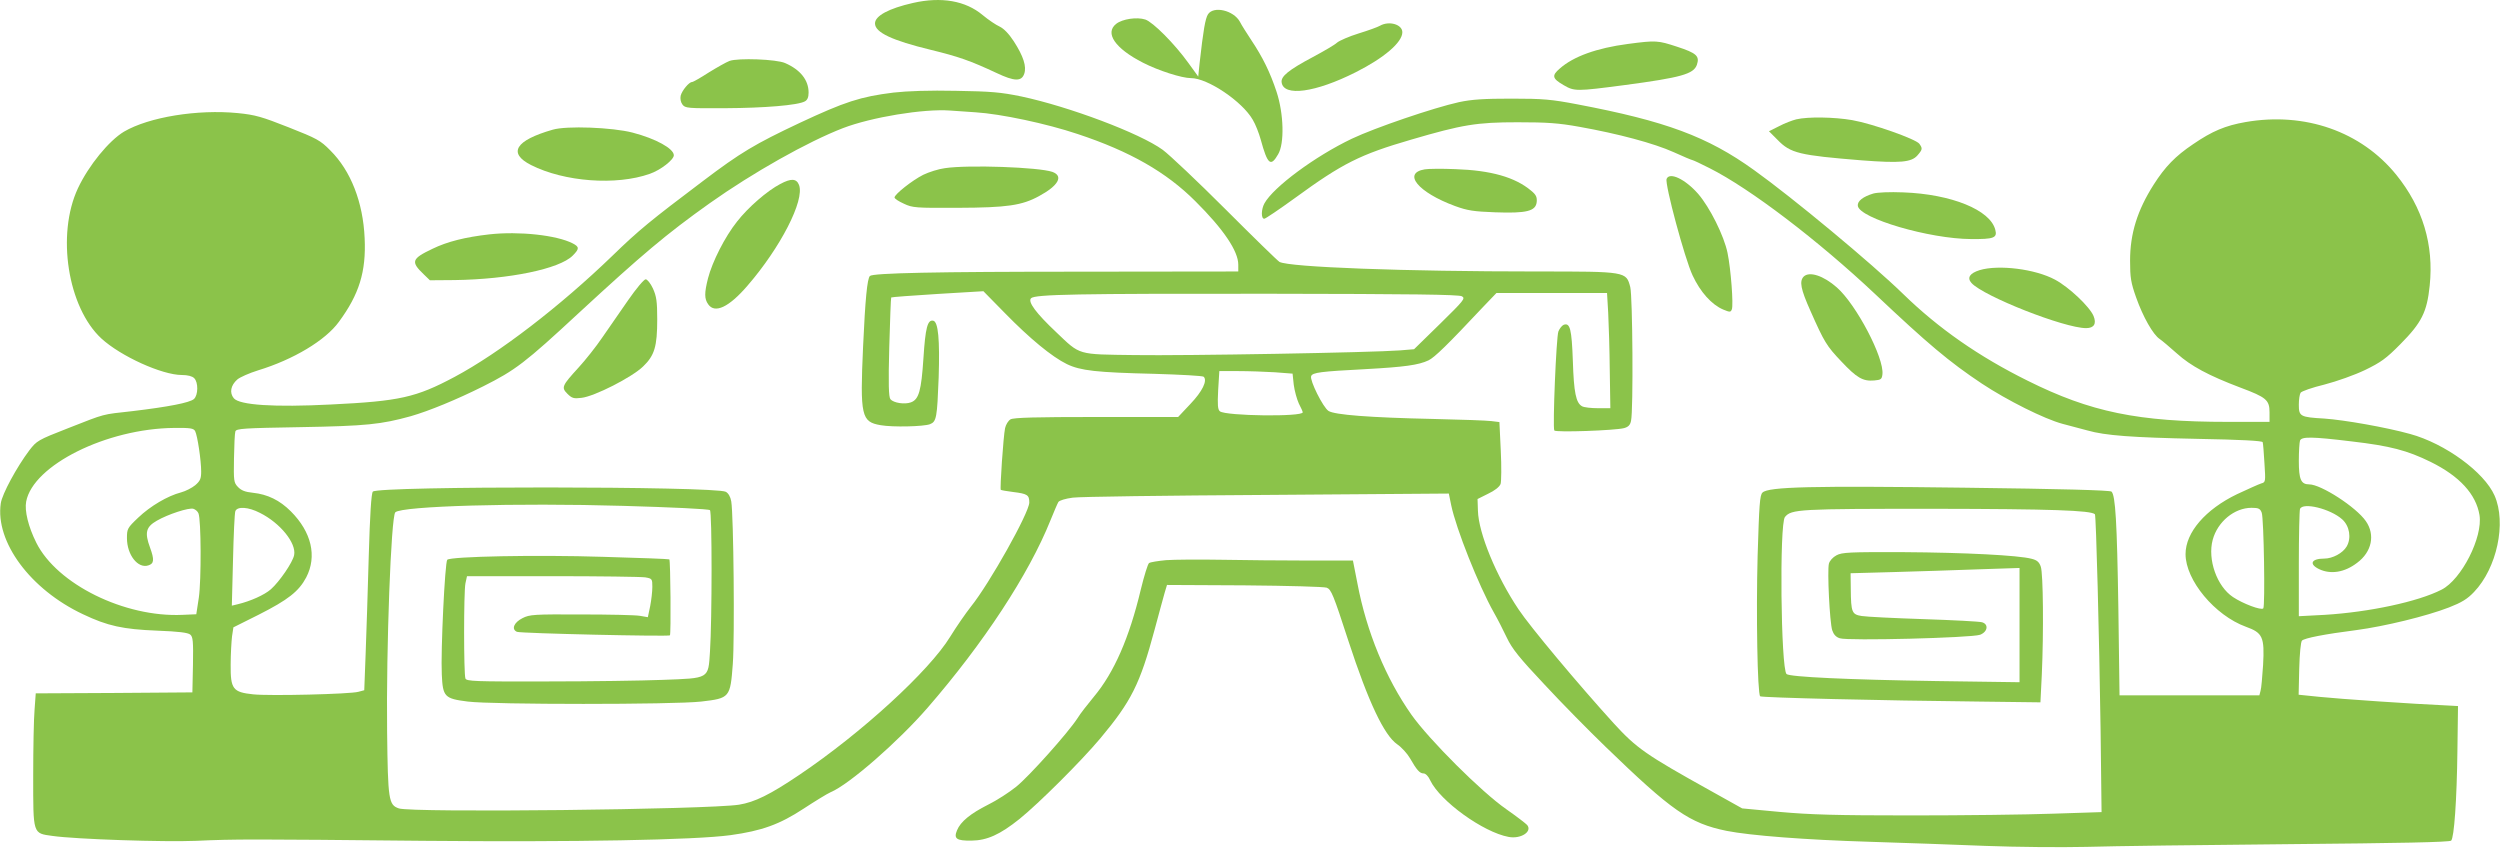 <?xml version="1.0" standalone="no"?>
<!DOCTYPE svg PUBLIC "-//W3C//DTD SVG 20010904//EN"
 "http://www.w3.org/TR/2001/REC-SVG-20010904/DTD/svg10.dtd">
<svg version="1.0" xmlns="http://www.w3.org/2000/svg"
 width="1280pt" height="434pt" viewBox="0 0 1280 434"
 preserveAspectRatio="xMidYMid meet">
<g transform="translate(0,434) scale(0.1,-0.1)"
fill="#8bc34a" stroke="none">
<path d="M4675 4325 c-124 -28 -195 -66 -195 -105 0 -46 87 -87 285 -135 143
-35 201 -55 338 -119 91 -43 127 -44 141 -4 13 37 -4 90 -53 166 -26 40 -52
66 -73 76 -18 8 -57 34 -87 59 -87 73 -211 95 -356 62z"/>
<path d="M6185 4267 c-14 -22 -24 -81 -43 -250 l-7 -69 -50 69 c-71 99 -182
210 -221 223 -43 14 -117 3 -149 -22 -60 -47 -6 -126 137 -199 80 -41 199 -79
246 -79 85 0 262 -119 316 -213 14 -23 32 -69 41 -102 35 -128 51 -141 89 -75
33 55 29 208 -8 320 -33 100 -71 177 -129 264 -23 35 -50 77 -59 95 -32 58
-134 82 -163 38z"/>
<path d="M7065 4208 c-10 -6 -59 -24 -108 -39 -49 -15 -99 -37 -111 -47 -11
-11 -68 -44 -124 -74 -124 -66 -165 -99 -160 -130 10 -74 173 -52 379 52 145
73 239 153 239 205 0 40 -68 60 -115 33z"/>
<path d="M8335 4115 c-160 -21 -279 -64 -349 -126 -42 -36 -39 -51 20 -85 55
-32 65 -32 309 0 294 39 356 57 373 104 15 45 -1 60 -102 93 -98 32 -107 33
-251 14z"/>
<path d="M3735 4028 c-16 -6 -64 -33 -106 -59 -42 -27 -80 -49 -86 -49 -15 0
-51 -43 -58 -70 -3 -15 0 -33 9 -45 14 -19 26 -20 218 -19 201 1 373 15 409
35 13 7 19 21 19 45 0 64 -42 117 -120 151 -44 20 -242 27 -285 11z"/>
<path d="M4575 3866 c-170 -21 -249 -47 -480 -155 -231 -109 -303 -152 -496
-298 -269 -203 -327 -250 -464 -383 -266 -257 -579 -498 -808 -620 -197 -105
-281 -124 -632 -141 -293 -15 -469 -3 -498 32 -23 28 -16 66 18 96 14 12 62
33 107 47 180 55 344 153 413 248 104 141 140 257 132 428 -8 185 -71 346
-176 450 -51 52 -69 61 -213 118 -137 54 -170 64 -261 73 -205 20 -454 -20
-582 -95 -77 -46 -181 -173 -236 -290 -111 -237 -52 -610 120 -769 99 -91 311
-187 412 -187 30 0 53 -6 63 -16 22 -21 21 -87 -1 -107 -22 -19 -131 -40 -315
-62 -160 -18 -132 -10 -331 -88 -154 -60 -159 -64 -197 -113 -64 -85 -139
-223 -146 -271 -29 -197 151 -441 421 -568 126 -60 204 -77 381 -84 107 -4
156 -10 168 -20 14 -12 16 -33 14 -155 l-3 -141 -401 -3 -401 -2 -6 -83 c-4
-45 -7 -197 -7 -338 0 -303 -3 -295 99 -309 119 -17 574 -32 736 -25 200 9
273 9 1165 0 775 -7 1386 4 1570 29 160 22 252 55 375 136 58 38 120 76 138
84 94 39 345 258 496 432 288 332 518 683 629 959 18 44 36 87 41 95 6 8 36
17 73 22 35 5 482 11 995 14 l931 7 12 -59 c25 -121 141 -412 218 -549 19 -33
49 -92 67 -130 27 -57 64 -103 193 -240 87 -94 228 -237 313 -319 339 -328
429 -391 619 -430 121 -24 403 -46 735 -56 171 -5 437 -15 592 -21 158 -6 386
-8 515 -5 128 4 598 10 1045 14 558 5 815 10 823 18 15 15 29 206 32 464 l3
225 -55 3 c-164 7 -559 34 -653 44 l-108 11 3 133 c2 78 8 138 14 144 13 13
115 33 279 54 143 19 358 71 474 116 64 25 94 43 128 79 117 122 167 354 105
494 -53 120 -253 266 -432 315 -122 34 -338 72 -440 79 -123 7 -130 11 -130
71 0 26 4 53 9 61 5 8 60 27 122 42 65 17 155 49 209 75 80 39 107 58 180 132
109 110 136 164 150 299 22 210 -36 401 -171 568 -180 222 -468 323 -772 270
-103 -18 -170 -46 -268 -113 -91 -61 -144 -116 -202 -207 -84 -132 -121 -251
-121 -390 0 -86 4 -112 31 -188 35 -99 87 -191 121 -213 12 -8 52 -42 88 -74
71 -64 162 -113 326 -175 131 -49 148 -63 148 -126 l0 -49 -212 0 c-462 0
-704 50 -1027 211 -250 124 -455 267 -636 443 -162 158 -567 494 -764 635
-239 172 -453 251 -906 337 -131 25 -174 29 -335 29 -143 0 -204 -4 -270 -18
-131 -29 -430 -131 -548 -187 -189 -90 -402 -248 -448 -331 -17 -31 -18 -79
-1 -79 6 0 77 48 157 106 244 178 334 223 595 299 263 77 335 89 545 89 151 0
209 -4 315 -23 202 -36 384 -85 484 -130 50 -23 94 -41 97 -41 3 0 42 -18 87
-41 207 -104 556 -370 848 -645 269 -254 378 -346 546 -458 130 -86 320 -181
413 -206 41 -11 99 -26 128 -34 91 -26 227 -36 565 -43 223 -4 330 -10 332
-17 2 -6 6 -55 9 -108 6 -94 6 -97 -16 -103 -13 -4 -68 -29 -124 -55 -162 -78
-264 -196 -264 -307 0 -134 150 -314 309 -372 86 -31 96 -52 88 -196 -4 -60
-9 -120 -13 -132 l-6 -23 -358 0 -358 0 -6 447 c-7 443 -15 576 -35 596 -7 7
-259 14 -751 20 -783 10 -1006 5 -1036 -25 -14 -13 -17 -63 -25 -324 -8 -296
-1 -705 13 -719 7 -7 624 -22 1119 -27 l316 -4 7 141 c10 221 7 518 -5 553 -8
24 -19 34 -47 41 -67 18 -343 32 -657 34 -275 1 -314 -1 -342 -16 -19 -10 -35
-28 -39 -43 -9 -35 4 -301 17 -341 7 -21 19 -35 39 -41 40 -14 673 2 718 18
39 15 45 54 10 64 -13 4 -147 11 -298 16 -151 5 -294 12 -318 16 -50 8 -55 18
-56 138 l-1 81 220 6 c121 3 316 10 433 14 l212 7 0 -293 0 -292 -427 6 c-450
7 -751 21 -766 36 -29 29 -37 770 -8 804 33 40 70 42 761 42 601 -1 806 -8
826 -28 6 -6 22 -621 29 -1103 l5 -422 -247 -8 c-137 -5 -464 -9 -728 -9 -387
0 -517 4 -673 18 l-192 18 -163 91 c-331 184 -378 217 -496 346 -179 197 -427
493 -486 582 -114 170 -205 390 -208 505 l-2 60 54 27 c34 16 58 35 64 50 4
12 5 89 1 170 l-7 147 -41 5 c-22 3 -157 8 -299 11 -324 7 -504 21 -535 41
-28 18 -97 157 -89 178 7 19 49 24 278 36 201 11 272 21 323 45 31 15 96 78
279 273 l69 72 283 0 283 0 6 -102 c3 -57 7 -190 8 -295 l3 -193 -63 0 c-35 0
-72 4 -82 10 -31 17 -42 70 -47 232 -6 163 -14 197 -47 185 -9 -4 -21 -19 -27
-34 -11 -28 -30 -490 -21 -507 6 -11 312 0 357 12 22 6 32 16 36 38 12 54 8
636 -4 684 -21 80 -19 80 -477 80 -680 0 -1268 22 -1319 49 -10 6 -134 127
-277 270 -142 142 -287 279 -321 304 -117 85 -479 221 -723 273 -107 22 -155
26 -335 29 -135 3 -250 -1 -320 -9z m420 -101 c129 -8 364 -58 522 -111 269
-89 455 -196 603 -344 145 -144 220 -256 220 -325 l0 -35 -802 -1 c-751 0
-1069 -7 -1084 -22 -14 -14 -24 -120 -35 -361 -16 -357 -9 -386 90 -403 62
-11 220 -7 252 5 34 13 37 33 45 240 6 193 -2 285 -28 290 -29 6 -40 -36 -50
-192 -11 -166 -23 -211 -64 -226 -32 -12 -89 -3 -105 16 -9 11 -11 78 -6 266
4 138 8 253 10 255 2 2 109 10 238 18 l234 14 110 -112 c127 -130 241 -224
317 -261 70 -34 152 -43 448 -50 134 -4 248 -10 253 -15 20 -20 -7 -75 -68
-139 l-63 -67 -419 0 c-309 0 -423 -3 -439 -12 -12 -7 -24 -27 -28 -45 -9 -43
-27 -310 -22 -316 3 -2 31 -7 63 -11 73 -9 83 -15 83 -54 -1 -53 -204 -415
-299 -533 -26 -33 -74 -102 -106 -154 -107 -175 -453 -492 -772 -707 -151
-102 -229 -140 -309 -153 -158 -25 -1677 -42 -1742 -19 -52 18 -56 41 -60 394
-5 422 20 1101 42 1122 32 32 623 49 1166 33 246 -7 439 -16 445 -22 11 -10
11 -559 0 -726 -9 -139 -2 -134 -244 -143 -102 -4 -370 -8 -594 -8 -368 -1
-408 1 -414 15 -9 24 -9 443 0 487 l8 37 437 0 c240 0 454 -3 475 -6 36 -6 37
-8 37 -49 0 -23 -5 -67 -11 -98 l-12 -57 -41 7 c-22 4 -158 7 -301 7 -241 1
-263 0 -300 -19 -44 -22 -58 -57 -28 -70 20 -8 775 -25 783 -18 6 5 3 383 -3
389 -2 2 -154 8 -338 13 -344 11 -782 2 -799 -15 -12 -12 -34 -467 -28 -587 5
-115 14 -124 133 -139 125 -16 1055 -16 1195 0 147 17 149 20 162 193 10 135
4 761 -8 832 -4 24 -15 42 -28 49 -54 29 -1778 30 -1807 1 -8 -8 -15 -120 -21
-330 -5 -175 -12 -401 -16 -502 l-7 -185 -30 -8 c-41 -12 -455 -22 -539 -13
-104 11 -116 27 -115 152 0 54 4 119 7 145 l7 46 130 65 c150 76 205 119 243
191 56 108 27 232 -79 338 -57 57 -119 87 -194 95 -40 4 -60 12 -77 30 -21 22
-22 31 -20 146 1 67 4 129 7 138 5 15 42 17 333 22 338 6 413 14 565 56 94 27
235 85 371 153 165 83 213 119 491 377 324 299 446 402 668 560 223 158 502
315 683 385 146 56 412 100 549 90 22 -2 81 -6 130 -9z m2490 -942 c19 -11 10
-21 -112 -141 l-133 -130 -72 -6 c-141 -11 -1106 -28 -1358 -24 -297 4 -277
-2 -402 117 -103 97 -147 156 -129 174 20 20 231 24 1226 23 720 -1 965 -4
980 -13z m-958 -389 l91 -7 6 -57 c4 -31 16 -74 26 -96 11 -21 20 -41 20 -45
0 -24 -393 -19 -424 5 -11 9 -13 31 -9 109 l6 97 97 0 c53 0 138 -3 187 -6z
m-5528 -301 c12 -23 31 -150 31 -207 0 -37 -5 -48 -30 -70 -17 -14 -50 -31
-73 -37 -69 -18 -157 -70 -219 -129 -56 -53 -58 -58 -58 -105 0 -86 56 -157
109 -140 30 9 32 29 9 92 -28 76 -21 105 35 137 57 33 164 68 187 61 10 -3 22
-13 26 -23 14 -31 15 -343 2 -432 l-13 -85 -70 -3 c-297 -14 -643 157 -749
369 -41 82 -61 164 -52 211 35 186 412 374 758 377 83 1 99 -2 107 -16z
m11041 -53 c198 -23 285 -46 405 -105 148 -73 232 -165 250 -272 18 -113 -92
-330 -194 -382 -121 -62 -371 -115 -598 -129 l-133 -7 0 267 c0 146 3 273 6
282 14 36 156 1 216 -53 38 -34 48 -96 23 -139 -20 -34 -72 -62 -115 -62 -66
0 -80 -28 -26 -54 59 -28 130 -17 194 32 76 56 94 144 45 214 -49 71 -229 188
-290 188 -42 0 -53 25 -53 120 0 49 3 95 6 104 8 21 59 21 264 -4z m-10709
-366 c104 -52 187 -155 175 -216 -7 -37 -75 -136 -119 -175 -33 -29 -104 -61
-171 -77 l-29 -7 6 233 c3 128 8 241 12 251 10 25 66 22 126 -9z m10249 1 c11
-28 18 -480 8 -490 -11 -11 -104 24 -155 58 -83 55 -131 193 -104 293 25 93
111 164 199 164 36 0 44 -4 52 -25z"/>
<path d="M4838 3479 c-32 -4 -82 -20 -111 -34 -56 -28 -147 -100 -147 -116 0
-6 21 -20 48 -32 44 -21 60 -22 277 -21 252 1 327 12 415 60 100 54 126 103
68 124 -69 24 -431 37 -550 19z"/>
<path d="M3995 3398 c-67 -35 -164 -119 -221 -192 -63 -79 -127 -206 -149
-291 -19 -75 -19 -105 1 -133 34 -49 106 -15 200 94 170 196 295 439 265 517
-13 33 -40 35 -96 5z"/>
<path d="M3216 2803 c-41 -60 -101 -146 -133 -192 -32 -47 -86 -115 -120 -152
-86 -94 -90 -103 -58 -135 23 -23 33 -26 72 -21 66 7 260 106 316 161 58 56
72 101 72 241 0 92 -4 118 -22 158 -12 26 -29 47 -37 47 -9 0 -49 -48 -90
-107z"/>
<path d="M9197 3729 c-20 -5 -60 -20 -88 -35 l-52 -26 44 -44 c67 -69 111 -79
431 -105 197 -15 254 -10 285 25 27 31 27 36 10 60 -18 24 -241 103 -344 121
-93 16 -226 18 -286 4z"/>
<path d="M2830 3676 c-192 -55 -231 -120 -111 -181 170 -86 436 -106 608 -45
55 19 123 72 123 95 0 34 -92 85 -211 116 -104 27 -338 36 -409 15z"/>
<path d="M7295 3473 c-116 -19 -35 -118 155 -188 63 -23 95 -28 205 -32 162
-6 208 6 213 53 2 25 -3 37 -29 58 -82 69 -206 104 -388 110 -69 3 -139 2
-156 -1z"/>
<path d="M8533 3424 c-10 -26 93 -409 133 -494 40 -86 98 -150 157 -175 34
-14 38 -14 44 1 9 23 -5 207 -22 289 -18 88 -91 234 -151 303 -66 75 -146 113
-161 76z"/>
<path d="M9591 3349 c-53 -16 -82 -39 -79 -63 9 -64 366 -169 580 -170 116 -1
135 6 124 47 -25 102 -225 183 -471 192 -69 3 -134 0 -154 -6z"/>
<path d="M2505 3140 c-123 -14 -215 -37 -291 -74 -107 -51 -112 -66 -44 -131
l31 -30 127 1 c279 4 536 57 604 125 35 35 35 45 0 63 -82 42 -274 63 -427 46z"/>
<path d="M10136 2957 c-51 -16 -66 -39 -42 -66 62 -68 475 -231 587 -231 41 0
54 23 38 62 -20 48 -126 148 -197 186 -102 55 -289 78 -386 49z"/>
<path d="M9235 2924 c-23 -24 -16 -63 35 -177 70 -158 82 -178 157 -257 80
-85 111 -103 169 -98 34 3 39 6 42 31 10 84 -134 358 -233 445 -69 61 -141 84
-170 56z"/>
<path d="M5970 1472 c-41 -4 -80 -10 -87 -15 -6 -4 -25 -65 -42 -135 -59 -248
-137 -426 -241 -550 -32 -39 -70 -87 -83 -109 -47 -73 -248 -298 -314 -351
-36 -29 -101 -71 -144 -92 -91 -46 -141 -87 -159 -131 -18 -43 -3 -54 74 -53
80 1 146 31 246 111 99 80 315 295 414 413 158 189 203 278 277 554 22 83 46
169 52 191 l12 40 396 -2 c227 -2 407 -7 422 -12 23 -9 34 -36 111 -273 102
-312 183 -483 250 -529 22 -15 51 -47 65 -71 35 -61 50 -78 70 -78 10 0 25
-15 34 -36 51 -106 271 -265 401 -289 62 -12 123 27 95 61 -6 7 -54 44 -107
81 -128 89 -394 355 -485 483 -131 186 -230 424 -277 673 l-23 117 -232 0
c-127 0 -326 2 -441 4 -115 2 -243 1 -284 -2z"/>
</g>
</svg>
